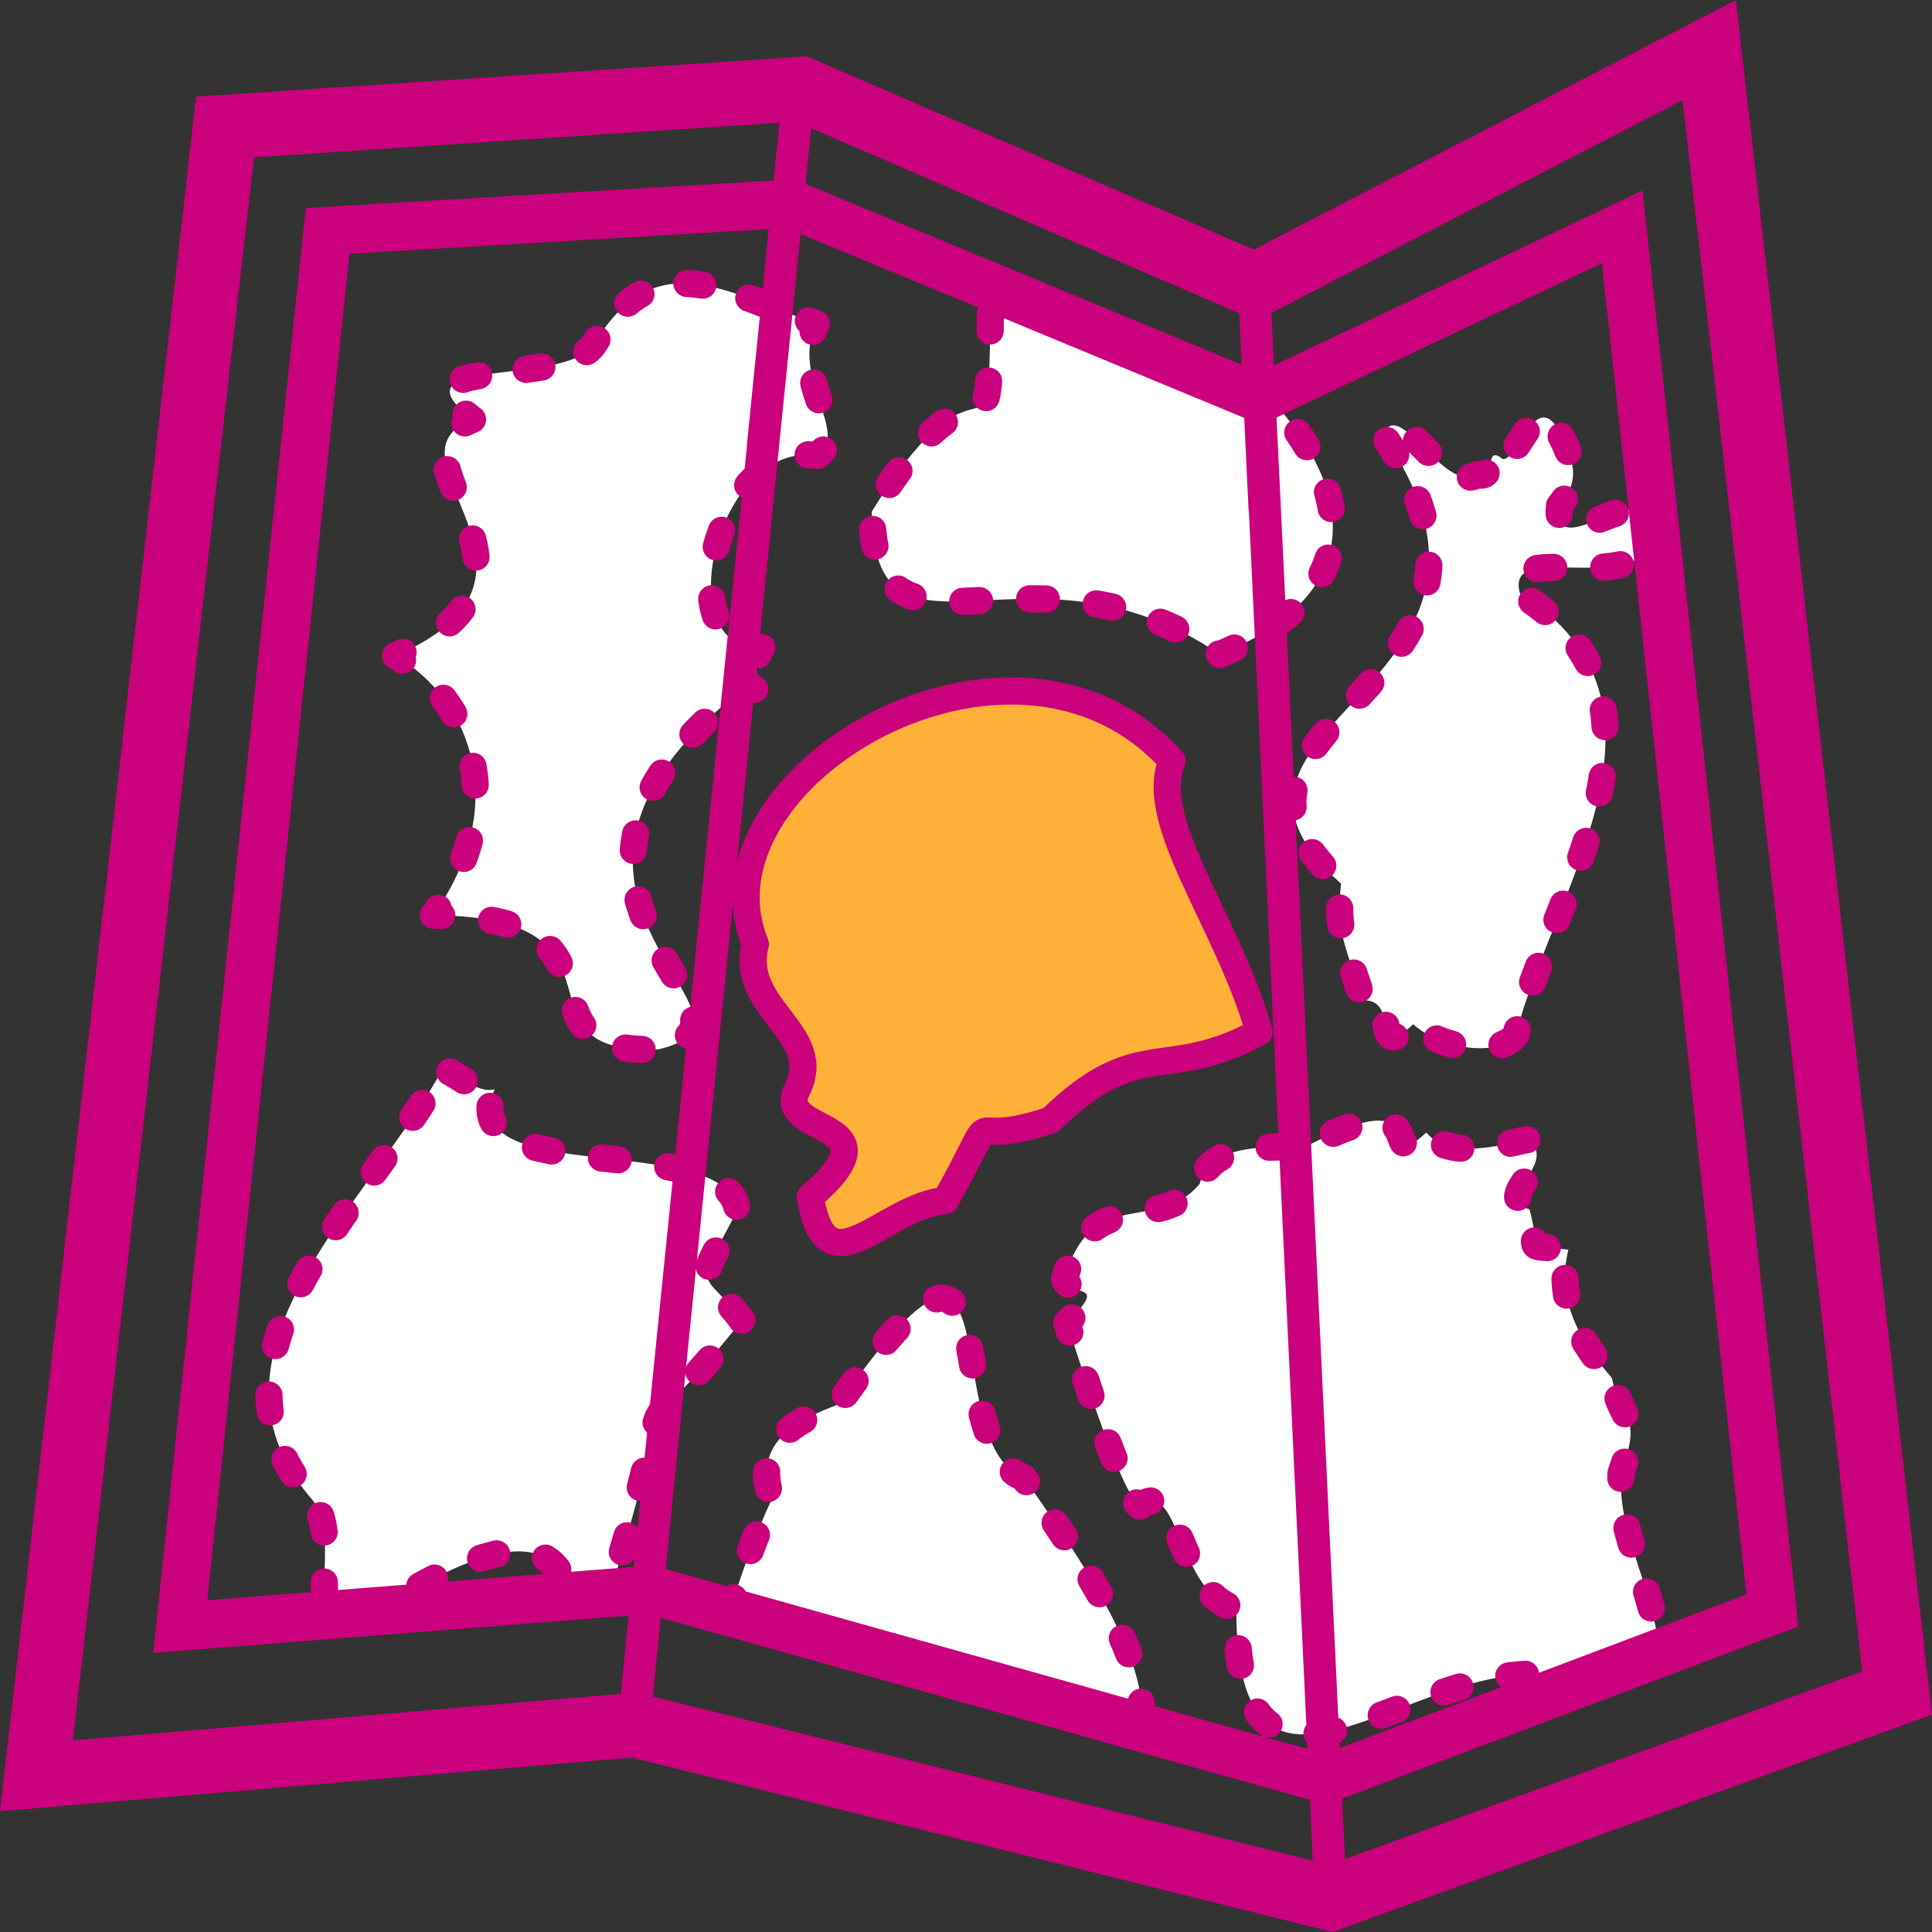 <?xml version="1.0" encoding="UTF-8"?> <svg xmlns="http://www.w3.org/2000/svg" id="Layer_2" viewBox="0 0 924.17 924.17"><rect x="0" y="0" width="924.17" height="924.17" fill="#333333" stroke="none"/><defs><style> .cls-1 { stroke-dasharray: 7.96 23.89; } .cls-1, .cls-2, .cls-3, .cls-4, .cls-5, .cls-6, .cls-7, .cls-8 { stroke: #ca007d; stroke-linecap: round; stroke-linejoin: round; stroke-width: 13px; } .cls-1, .cls-2, .cls-3, .cls-5, .cls-6, .cls-8 { fill: none; } .cls-2 { stroke-dasharray: 7.63 22.9; } .cls-9, .cls-4, .cls-7 { fill-rule: evenodd; } .cls-9, .cls-7 { fill: #fff; } .cls-10 { fill: #ca007d; } .cls-3 { stroke-dasharray: 8.82 26.47; } .cls-4 { fill: #ffb039; } .cls-6 { stroke-dasharray: 8.36 25.07; } .cls-7 { stroke-dasharray: 8 24; } .cls-8 { stroke-dasharray: 8.96 26.87; } </style></defs><g id="Layer_1-2" data-name="Layer_1"><g><path id="Wickwar" class="cls-7" d="M760.88,806.47c-70.3-32.7-169.4,92.65-169.51-36.88-28.24-7.17-27.43-64.35-46-49.08-9.12-6.17-27.43-64.88-35.06-87.63,20.27-20.36,3.03-11.45-1.1-21.03,12.63-45.76,44.47-21.08,64.64-45.57,6.69-24.43,46.71-14.67,53.68-19.27,61.29-31.32,30.37,16.84,54.77-5.26,12.76,15.89,48.17,1.95,49.3,3.48,13.45,12.71-17.85,26.66,0,33.32,6.62,22.43-5.59,16.05,18.63,19.27-6.12,24.61,6.16,44.41,20.81,61.35,5.59,24.44,14.43,16.69,4.37,45.57-1.68,30.68,16.54,55.14,18.48,88.18"></path><path id="Tortworth" class="cls-7" d="M600.07,182.61c42.58,41.96,62.86,97.64-16.54,130.44-91.64-62.38-165.15,16.8-166.52-68.34,59.06-95.85,55.65,2.15,56.94-115.69"></path><path id="Charfield" class="cls-7" d="M725.03,495.26c-9.05,10.94-36.64,6.13-49.01-5.33-20.5,18.92-5.98-12.16-24.1-11.43-8.64-27.05-12.8-32.55-10.44-55.8-86.36-77.55,104.27-92.38,20.06-214.67,7.76-19.01,28.56,28.36,45.31,19.03,8.87,2.47,3.13-14.73,11.84-7.52,6.33,1.75,14.52-29.61,24.96-16.68,9.24,16.94,13.03,25.73,2.36,39.04-3.44,30.23,40.09-17.4,49.53,10.69-10.43,36.58-76.39,3.5-68.43,31.33,84.08,52.55,15.11,143.05-2.07,211.34Z"></path><path id="Cromhall" class="cls-4" d="M602.33,493.65c-45,24.48-57.58.97-99.69,42.08-46.65,15.81-20.99-13.92-50.4,38.55-29.84,2.49-57.1,44.94-64.64-1.76,44.05-37.77-16.67-28.77-6.58-50.82,14.49-27.67-27.81-38.9-19.7-70.11-32.58-79.51,123.21-172.02,199.36-87.61-12.22,29.15,26.76,76.87,41.64,129.68Z"></path><g id="Falfield"><path class="cls-9" d="M390.47,154.84c-12.76,25.62,16.76,52.98.34,63.1-48.12-7.34-71.87,94.3-26.41,91.77-5.16,4.12.19,27.67-6.17,17.67-132.18,101.4,21.86,159.14-43.15,174.55-74.79,3.18-5.31-63.34-107.77-64.15,36.44-51.21,19.24-102.33-18.16-124.08,89.14-38.41-9.99-95.06,36.89-113.04-40.66-31.64,44.91-14.65,58.35-36.39,28.9-47.79,62.19-24.96,106.08-9.43Z"></path><g><path class="cls-5" d="M386.7,153.48c1.25.46,2.5.91,3.77,1.36-.61,1.23-1.12,2.45-1.55,3.69"></path><path class="cls-6" d="M389.25,183.21c4.08,15.24,11.86,28.38,1.56,34.73-41.22-6.29-64.56,67.41-41.82,87.07"></path><path class="cls-5" d="M360.41,309.66c1.27.11,2.6.13,4,.06-.87.69-1.44,1.94-1.82,3.49"></path><path class="cls-5" d="M361.03,329.61c-.5.6-1.34.07-2.8-2.23-1.07.82-2.12,1.64-3.16,2.46"></path><path class="cls-1" d="M337.06,345.52c-92.96,90.18,39.05,141.94-21.97,156.41-70.52,3-12.78-55.97-91.85-63.4"></path><path class="cls-5" d="M211.31,437.84c-1.3-.03-2.64-.06-4-.07.78-1.1,1.54-2.2,2.27-3.29"></path><path class="cls-8" d="M221.85,410.63c12.66-34.53,2.8-66.56-18.73-86.59"></path><path class="cls-5" d="M192.55,315.79c-1.11-.73-2.25-1.43-3.4-2.1,1.26-.54,2.47-1.09,3.65-1.63"></path><path class="cls-3" d="M215.08,297.93c32.8-30.16-8.42-65.85-1.57-86.31"></path><path class="cls-5" d="M222.38,202.28c1.11-.57,2.32-1.12,3.65-1.63-1.13-.88-2.16-1.72-3.1-2.53"></path><path class="cls-2" d="M221.55,181.45c15.43-5.25,54.16-3.15,62.84-17.18,25.64-42.4,54.73-29.21,91.61-14.85"></path></g></g><path id="Rangeworthy" class="cls-7" d="M348.37,771.89c6.45-18.77,12.89-38.35,20.78-54.53-10.6-29.14,15.9-39.32,31.8-45.55,87.58-125.05,45.4,17.88,88.71,35.05,40.09,55.84,62.02,97.27,55.11,120.22"></path><path id="Tytherington" class="cls-7" d="M181.83,769.97c-46.47,19.21-13.39-33.25-33.96-54.33-55.79-67.28,23.81-135.23,61.36-199.79-1.18-13.78,15.43,8.33,27.37,5.25-20.82,48.14,111.66,19.27,116.12,57.85-21.51,41.03-17.25,26.75,2.21,52.58-60.84,76.08-25.85,6.98-60.24,120.95-42.28,56.86,9.93-60.9-112.86,17.51Z"></path><path class="cls-10" d="M830.35,0l-230.59,119.37L386.04,26.95,93.82,46.21,0,866.41l302.13-25.68,335.33,83.44,286.71-103.97L830.35,0ZM804.83,47.89l85.98,751.64-247.43,89.72-1.37-28.86,218.27-82.4-74.58-686.86-176.28,83.61-1.2-25.04,5.71-2.94,190.9-98.86ZM612.01,228.73l-1.38-29.01,1.85-.88,153.78-72.92,69.13,636.77-194.52,73.46-28.84-607.44h-.02ZM596.66,231.21l.61,13,.11-.1,28.06,592.52-307.01-86.1,54.11-535.57.04-.53,10.35-102.51,210.77,87.36,1.48.62,1.47,31.3M357.32,213.15l-54.27,536.36-203.87,15.94L167.18,121.4l200.51-11.8-10.43,103.26.05.29ZM316.08,773.88l310.5,87.09,1.39,29.1-315.7-78.55,3.8-37.63ZM592.79,149.93l1.17,24.49-208.58-86.46,2.68-26.59,199.47,86.27,5.27,2.28ZM121.51,75.26l251.33-16.56-2.79,27.63-223.79,13.15-72.96,691.18,227.42-17.82-3.79,37.4-262.05,22.29L121.51,75.26"></path></g></g></svg> 